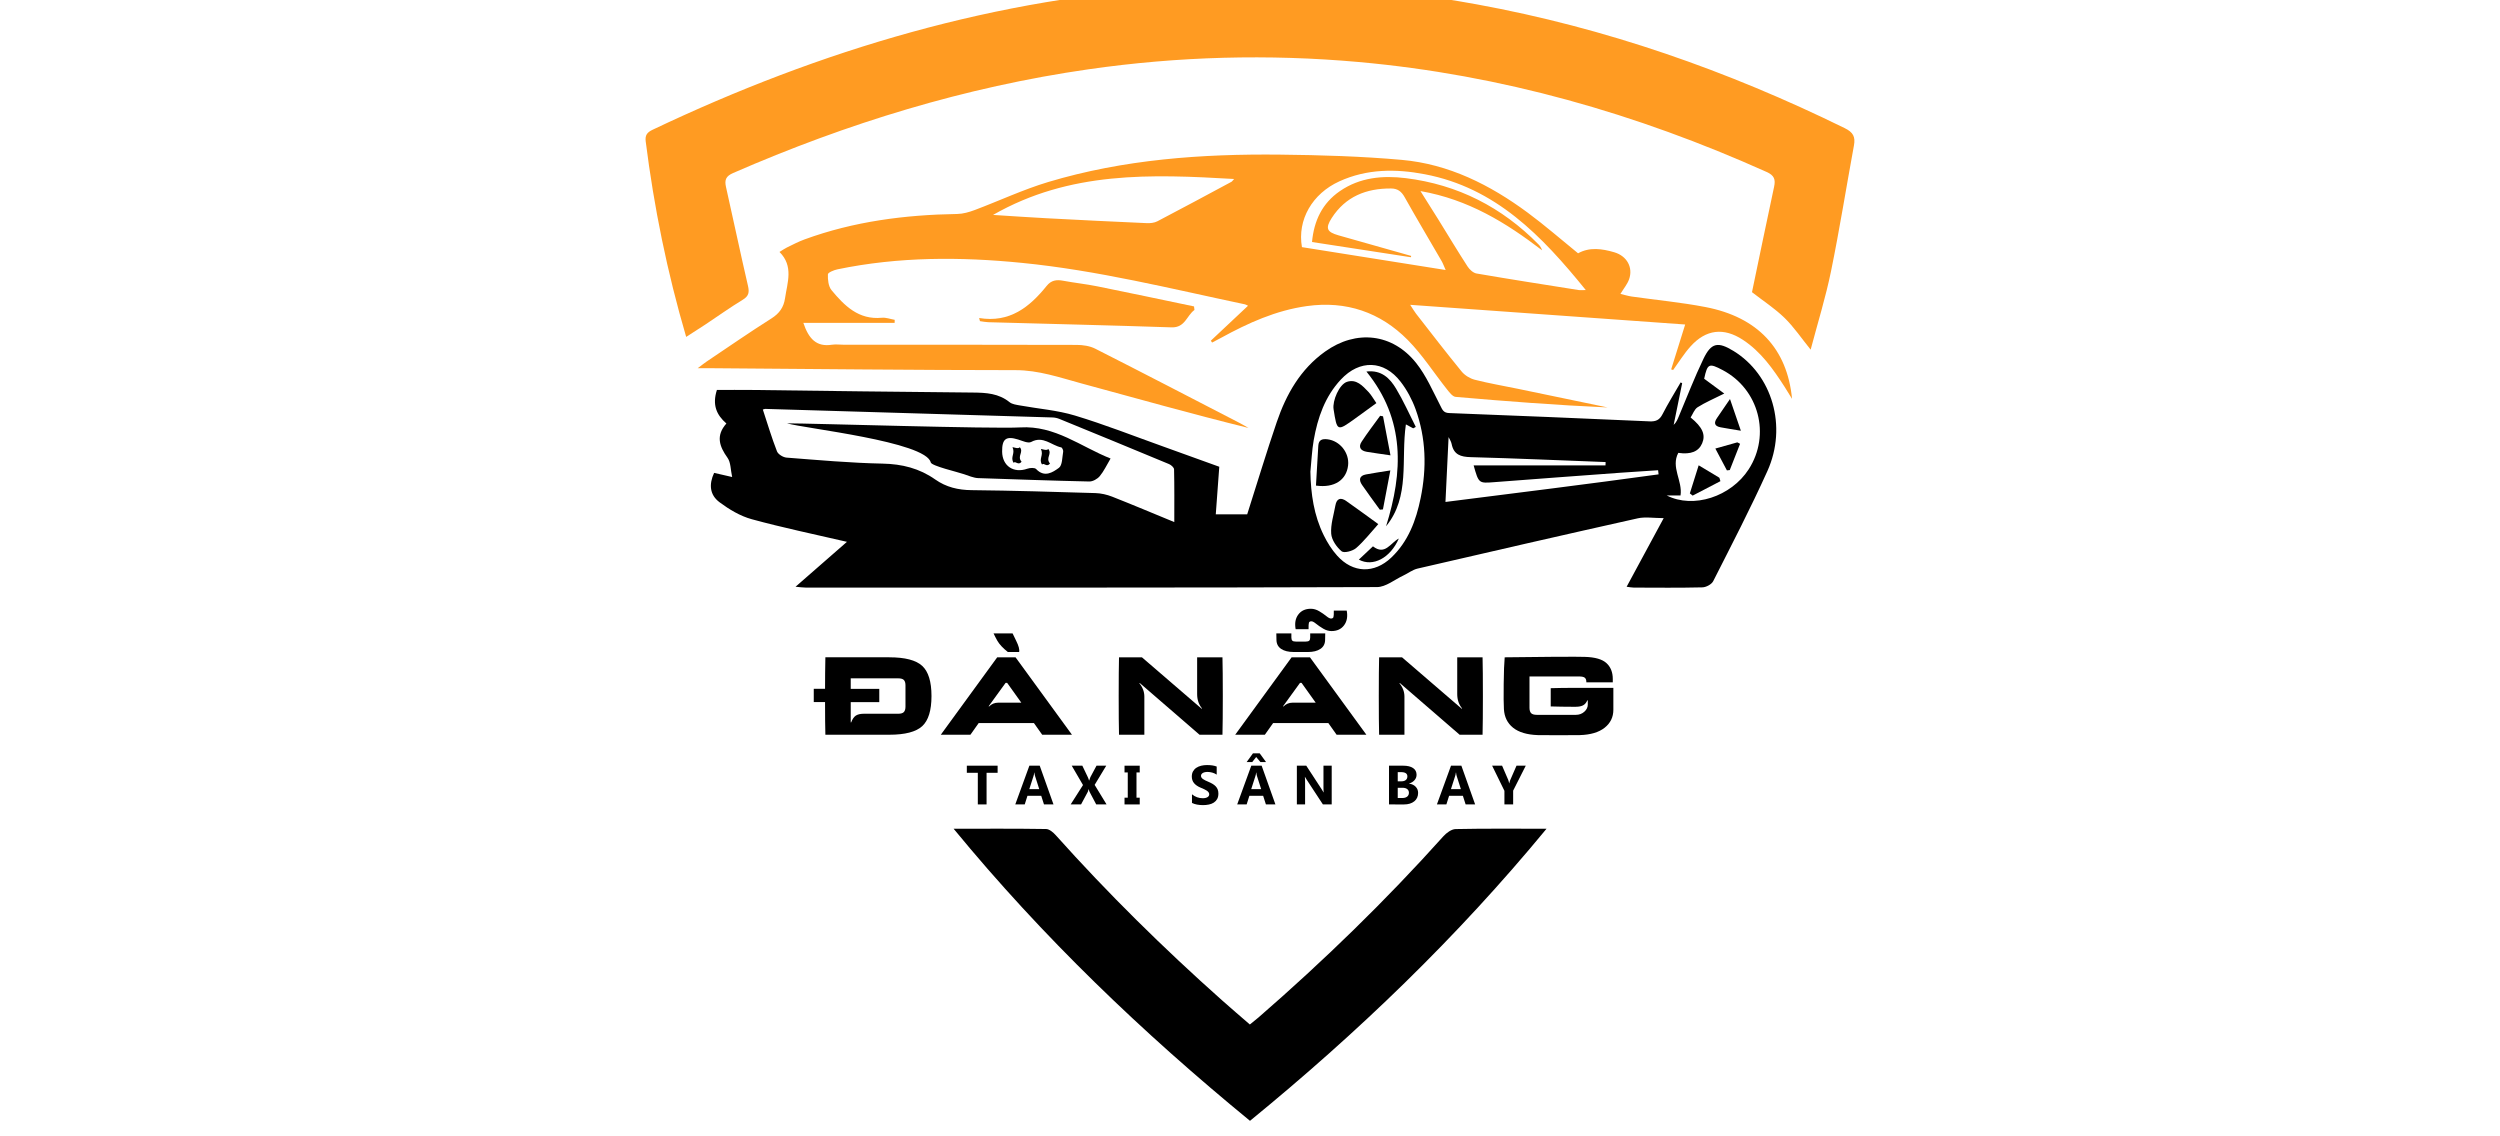 <?xml version="1.0" encoding="utf-8"?>
<!-- Generator: Adobe Illustrator 16.0.0, SVG Export Plug-In . SVG Version: 6.00 Build 0)  -->
<!DOCTYPE svg PUBLIC "-//W3C//DTD SVG 1.1//EN" "http://www.w3.org/Graphics/SVG/1.1/DTD/svg11.dtd">
<svg version="1.1" id="Layer_1" xmlns="http://www.w3.org/2000/svg" xmlns:xlink="http://www.w3.org/1999/xlink" x="0px" y="0px"
	 width="220px" height="100px" viewBox="-285.09 -134.96 220 100" enable-background="new -285.09 -134.96 220 100"
	 xml:space="preserve">
<g>
	<g>
		<path fill="#FF9B22" d="M-130.915-109.249c0.993,0.772,2.01,1.433,2.862,2.261c0.822,0.8,1.473,1.774,2.301,2.797
			c0.621-2.354,1.324-4.61,1.795-6.914c0.75-3.671,1.338-7.374,2.015-11.061c0.139-0.755-0.072-1.154-0.81-1.516
			c-10.314-5.066-21.064-8.826-32.384-10.895c-8.515-1.556-17.095-2.06-25.74-1.564c-16.474,0.946-31.959,5.548-46.789,12.601
			c-0.48,0.228-0.672,0.48-0.604,1.02c0.73,5.782,1.88,11.474,3.562,17.208c0.599-0.386,1.141-0.727,1.674-1.081
			c1.101-0.73,2.175-1.503,3.304-2.188c0.543-0.331,0.59-0.663,0.457-1.24c-0.671-2.891-1.279-5.795-1.932-8.69
			c-0.141-0.626-0.003-0.949,0.634-1.226c10.03-4.375,20.408-7.562,31.253-9.123c7.907-1.137,15.843-1.356,23.81-0.641
			c12.53,1.126,24.434,4.537,35.881,9.674c0.67,0.301,0.796,0.653,0.656,1.305C-129.636-115.42-130.275-112.311-130.915-109.249z"/>
		<path fill="#FF9B22" d="M-141.507-108.866c2.166,0.309,4.352,0.512,6.498,0.926c4.585,0.883,7.196,3.649,7.62,8.08
			c-0.281-0.454-0.461-0.755-0.651-1.051c-1.013-1.573-2.083-3.102-3.68-4.147c-1.685-1.102-3.246-0.92-4.597,0.576
			c-0.576,0.636-1.029,1.384-1.537,2.082c-0.058-0.018-0.116-0.036-0.174-0.054c0.402-1.286,0.803-2.573,1.233-3.95
			c-7.965-0.57-16-1.146-24.199-1.732c0.229,0.347,0.355,0.572,0.512,0.774c1.331,1.706,2.647,3.422,4.017,5.096
			c0.276,0.337,0.733,0.615,1.158,0.724c1.248,0.318,2.522,0.534,3.786,0.795c2.633,0.546,5.266,1.094,7.9,1.642
			c-4.473-0.2-8.926-0.542-13.374-0.93c-0.271-0.024-0.546-0.394-0.754-0.655c-1.156-1.452-2.166-3.045-3.463-4.356
			c-2.418-2.442-5.409-3.462-8.872-2.98c-2.728,0.38-5.172,1.49-7.551,2.793c-0.261,0.143-0.526,0.278-0.791,0.417
			c-0.037-0.054-0.074-0.109-0.111-0.164c1.082-1.017,2.164-2.032,3.273-3.075c-0.12-0.056-0.191-0.105-0.267-0.123
			c-6.515-1.375-12.981-2.991-19.63-3.65c-5.439-0.541-10.854-0.548-16.23,0.568c-0.314,0.065-0.839,0.281-0.844,0.44
			c-0.017,0.467,0.042,1.058,0.319,1.394c1.139,1.374,2.387,2.625,4.424,2.428c0.369-0.036,0.755,0.116,1.134,0.181
			c-0.001,0.09-0.002,0.18-0.004,0.271c-2.653,0-5.306,0-8.033,0c0.471,1.398,1.148,2.134,2.508,1.922
			c0.352-0.054,0.72,0.001,1.081,0.001c6.82,0.001,13.642-0.008,20.463,0.014c0.548,0.001,1.156,0.09,1.637,0.334
			c4.256,2.157,8.49,4.359,12.729,6.549c0.256,0.132,0.502,0.283,0.754,0.425c-4.951-1.221-9.825-2.594-14.712-3.922
			c-1.9-0.517-3.752-1.165-5.793-1.165c-8.894-0.003-17.788-0.104-26.681-0.17c-0.342-0.002-0.684,0-1.284,0
			c0.418-0.312,0.596-0.458,0.786-0.586c1.895-1.271,3.771-2.572,5.7-3.792c0.698-0.441,1.083-0.981,1.198-1.771
			c0.204-1.396,0.773-2.826-0.486-4.082c0.246-0.149,0.44-0.29,0.652-0.393c0.513-0.249,1.02-0.516,1.553-0.711
			c4.336-1.585,8.84-2.165,13.432-2.238c0.517-0.008,1.052-0.164,1.543-0.348c2.159-0.811,4.261-1.802,6.464-2.464
			c6.649-1.996,13.505-2.483,20.404-2.411c3.572,0.039,7.154,0.145,10.71,0.462c4.143,0.369,7.768,2.197,11.076,4.639
			c1.519,1.121,2.943,2.368,4.441,3.583c1.008-0.564,2.11-0.406,3.182-0.092c1.125,0.329,1.673,1.343,1.307,2.379
			c-0.152,0.429-0.467,0.801-0.761,1.286C-142.146-109.018-141.831-108.913-141.507-108.866z M-169.633-113.663
			c0.175-1.878,0.899-3.409,2.452-4.478c1.758-1.211,3.773-1.392,5.796-1.142c4.567,0.564,8.463,2.551,11.69,5.836
			c0.133,0.136,0.237,0.301,0.309,0.515c-3.164-2.425-6.49-4.479-10.704-5.213c0.598,0.95,1.092,1.725,1.576,2.506
			c0.855,1.378,1.688,2.769,2.57,4.13c0.174,0.27,0.496,0.567,0.79,0.617c2.986,0.514,5.979,0.98,8.972,1.454
			c0.161,0.025,0.33,0.003,0.641,0.003c-3.865-4.775-7.934-9.005-14.174-10.193c-2.547-0.486-5.08-0.481-7.507,0.624
			c-2.384,1.084-3.719,3.384-3.297,5.792c4.133,0.659,8.3,1.321,12.648,2.013c-0.162-0.36-0.241-0.591-0.362-0.798
			c-1.083-1.871-2.191-3.728-3.248-5.612c-0.283-0.504-0.615-0.76-1.192-0.765c-2.187-0.015-4.012,0.71-5.228,2.602
			c-0.583,0.909-0.418,1.233,0.603,1.522c2.131,0.603,4.261,1.207,6.392,1.811c-0.008,0.039-0.017,0.078-0.025,0.116
			C-163.799-112.764-166.665-113.205-169.633-113.663z M-197.702-116.047c1.67,0.105,3.186,0.213,4.703,0.292
			c2.938,0.156,5.876,0.302,8.814,0.431c0.315,0.015,0.675-0.021,0.946-0.164c2.181-1.138,4.344-2.307,6.511-3.47
			c0.068-0.037,0.112-0.115,0.241-0.251C-183.776-119.632-190.948-119.919-197.702-116.047z"/>
		<path fill="#FF9B22" d="M-180.015-107.995c-2.837-0.592-5.672-1.196-8.513-1.768c-0.999-0.202-2.018-0.307-3.02-0.495
			c-0.578-0.107-1.035-0.041-1.434,0.454c-1.501,1.865-3.252,3.273-5.945,2.829c0.024,0.092,0.049,0.185,0.074,0.276
			c0.245,0.033,0.49,0.086,0.735,0.093c5.376,0.149,10.751,0.273,16.126,0.453c1.193,0.04,1.331-1.039,2.013-1.53
			C-179.992-107.789-180.004-107.891-180.015-107.995z"/>
	</g>
	<g>
		<g>
			<path d="M-140.96-89.349c-6.468,1.444-12.928,2.927-19.384,4.424c-0.442,0.103-0.833,0.416-1.255,0.613
				c-0.769,0.361-1.542,1.012-2.315,1.015c-16.765,0.059-33.529,0.044-50.295,0.043c-0.243,0-0.486-0.04-0.873-0.073
				c1.584-1.384,3.035-2.65,4.524-3.952c-2.907-0.676-5.667-1.247-8.381-1.991c-1.008-0.276-1.981-0.859-2.829-1.491
				c-0.874-0.651-0.947-1.583-0.479-2.586c0.479,0.11,0.962,0.221,1.587,0.364c-0.143-0.646-0.115-1.281-0.406-1.688
				c-0.72-1.007-1.052-1.95-0.101-3.021c-0.878-0.764-1.256-1.644-0.835-2.953c1.012,0,2.086-0.011,3.161,0.002
				c6.459,0.078,12.918,0.176,19.377,0.228c1.167,0.01,2.259,0.074,3.216,0.847c0.233,0.188,0.604,0.229,0.921,0.288
				c1.613,0.293,3.276,0.417,4.835,0.889c2.608,0.787,5.151,1.791,7.72,2.708c1.657,0.593,3.31,1.195,4.979,1.797
				c-0.106,1.449-0.207,2.819-0.308,4.186c1.015,0,1.981,0,2.765,0c0.895-2.808,1.699-5.475,2.598-8.109
				c0.836-2.453,2.083-4.66,4.256-6.212c2.731-1.952,5.935-1.612,8.02,1.013c0.878,1.106,1.458,2.458,2.113,3.729
				c0.189,0.368,0.274,0.649,0.782,0.668c5.883,0.225,11.766,0.469,17.649,0.731c0.549,0.024,0.871-0.122,1.129-0.628
				c0.49-0.955,1.06-1.869,1.596-2.8c0.044,0.023,0.089,0.046,0.134,0.069c-0.25,1.223-0.499,2.445-0.748,3.667
				c0.248-0.228,0.348-0.499,0.46-0.765c0.712-1.684,1.366-3.396,2.158-5.041c0.69-1.434,1.278-1.535,2.647-0.698
				c3.403,2.082,4.759,6.638,2.981,10.574c-1.48,3.278-3.141,6.476-4.767,9.686c-0.141,0.278-0.623,0.536-0.953,0.543
				c-2.012,0.05-4.025,0.026-6.038,0.021c-0.188,0-0.377-0.043-0.627-0.075c1.069-1.979,2.091-3.871,3.262-6.038
				C-139.593-89.368-140.307-89.494-140.96-89.349z M-216.716-95.242c0.102,0.261,0.541,0.529,0.842,0.552
				c2.813,0.217,5.629,0.472,8.447,0.528c1.72,0.033,3.248,0.418,4.637,1.396c0.966,0.679,2.019,0.928,3.204,0.939
				c3.632,0.038,7.265,0.148,10.896,0.259c0.493,0.015,1.007,0.133,1.468,0.313c1.781,0.701,3.545,1.446,5.47,2.238
				c0-1.62,0.015-3.13-0.02-4.64c-0.003-0.161-0.255-0.386-0.441-0.463c-3.21-1.337-6.427-2.656-9.645-3.973
				c-0.19-0.078-0.405-0.125-0.609-0.131c-8.433-0.255-16.866-0.505-25.299-0.754c-0.029,0-0.058,0.016-0.195,0.055
				C-217.549-97.671-217.182-96.437-216.716-95.242z M-168.599-87.852c0.314,0.638,0.705,1.266,1.18,1.792
				c1.384,1.539,3.258,1.597,4.763,0.167c1.498-1.423,2.18-3.268,2.583-5.24c0.541-2.641,0.477-5.262-0.442-7.807
				c-0.31-0.86-0.765-1.708-1.323-2.431c-1.465-1.901-3.599-1.959-5.254-0.192c-1.403,1.499-2.047,3.365-2.392,5.341
				c-0.159,0.913-0.198,1.847-0.291,2.771C-169.741-91.502-169.468-89.61-168.599-87.852z M-133.355-100.328
				c-0.916,0.459-1.666,0.775-2.345,1.205c-0.287,0.182-0.423,0.604-0.616,0.901c1.057,0.856,1.334,1.522,1.016,2.273
				c-0.307,0.721-0.99,1.004-2.1,0.841c-0.675,1.268,0.393,2.459,0.197,3.747c-0.374,0-0.75,0-1.22,0
				c2.349,1.199,5.666,0.104,7.219-2.302c1.955-3.029,0.896-7.054-2.297-8.732c-1.206-0.634-1.331-0.574-1.623,0.764
				C-134.558-101.213-134.062-100.848-133.355-100.328z M-155.663-94.731c-0.89-0.023-1.495-0.212-1.683-1.16
				c-0.044-0.225-0.188-0.43-0.268-0.605c-0.088,1.847-0.179,3.719-0.275,5.708c6.215-0.79,12.491-1.563,18.754-2.428
				c-0.015-0.122-0.028-0.243-0.042-0.364c-1.091,0.072-2.186,0.137-3.277,0.218c-3.709,0.273-7.42,0.544-11.128,0.831
				c-1.379,0.106-1.376,0.126-1.828-1.473c3.899,0,7.752,0,11.603,0c0.005-0.098,0.008-0.197,0.012-0.295
				C-147.751-94.449-151.706-94.625-155.663-94.731z"/>
			<path d="M-148.995-62.031c-2.835,0-5.419-0.025-8,0.029c-0.367,0.007-0.806,0.334-1.077,0.635
				c-5.083,5.667-10.533,10.957-16.275,15.947c-0.225,0.194-0.459,0.375-0.756,0.616c-0.824-0.715-1.642-1.41-2.444-2.125
				c-5.144-4.576-10.043-9.401-14.636-14.533c-0.221-0.247-0.561-0.539-0.85-0.544c-2.638-0.042-5.276-0.025-8.14-0.025
				c7.859,9.562,16.611,17.937,26.082,25.705C-165.634-44.06-156.889-52.45-148.995-62.031z"/>
			<path d="M-195.307-97.348c3.065-0.182,5.313,1.691,7.947,2.738c-0.353,0.594-0.593,1.123-0.953,1.553
				c-0.208,0.249-0.611,0.475-0.921,0.469c-3.266-0.071-6.531-0.19-9.796-0.299c-0.353-0.012-0.884-0.222-1.224-0.342
				c-0.556-0.195-2.854-0.724-2.93-1.037c-0.442-1.837-11.153-2.993-12.651-3.441C-213.676-97.706-197.691-97.206-195.307-97.348z
				 M-194.687-93.712c0.235-0.083,0.648-0.108,0.778,0.03c0.73,0.771,1.46,0.291,2.002-0.107c0.311-0.227,0.287-0.931,0.377-1.427
				c0.021-0.115-0.089-0.354-0.171-0.372c-0.871-0.179-1.593-1.053-2.646-0.48c-0.271,0.146-0.779-0.101-1.162-0.219
				c-1.045-0.321-1.408-0.052-1.394,1.068C-196.888-93.95-195.891-93.289-194.687-93.712z"/>
		</g>
		<path d="M-161.372-97.613c0.313,0.168,0.479,0.257,0.644,0.345c0.075-0.041,0.151-0.082,0.228-0.123
			c-0.573-1.127-1.086-2.29-1.737-3.371c-0.543-0.901-1.271-1.661-2.608-1.503c3.442,4.248,3.221,8.849,1.729,13.616
			C-160.976-91.269-161.821-94.505-161.372-97.613z"/>
		<path d="M-163.801-88.839c-1.065-0.77-1.934-1.41-2.816-2.029c-0.5-0.351-0.851-0.225-0.96,0.396
			c-0.147,0.827-0.427,1.667-0.367,2.481c0.041,0.55,0.475,1.175,0.918,1.546c0.212,0.178,0.97-0.019,1.275-0.284
			C-165.048-87.341-164.47-88.096-163.801-88.839z"/>
		<path d="M-163.969-99.486c-0.259-0.371-0.442-0.715-0.699-0.986c-0.511-0.537-1.068-1.16-1.894-0.884
			c-0.678,0.227-1.29,1.67-1.173,2.411c0.308,1.958,0.309,1.959,1.901,0.813C-165.233-98.564-164.636-99.001-163.969-99.486z"/>
		<path d="M-169.285-92.228c1.635,0.229,2.681-0.5,2.827-1.774c0.127-1.112-0.723-2.169-1.816-2.3
			c-0.467-0.055-0.771,0.045-0.805,0.562C-169.15-94.582-169.216-93.421-169.285-92.228z"/>
		<path d="M-162.728-94.89c-0.238-1.253-0.447-2.343-0.655-3.434c-0.085-0.015-0.169-0.031-0.254-0.046
			c-0.548,0.76-1.124,1.502-1.635,2.288c-0.31,0.477-0.074,0.795,0.461,0.882C-164.192-95.099-163.571-95.014-162.728-94.89z"/>
		<path d="M-163.391-90.133c0.208-1.092,0.415-2.185,0.652-3.43c-0.829,0.134-1.493,0.227-2.152,0.354
			c-0.595,0.115-0.632,0.494-0.337,0.925c0.504,0.737,1.041,1.453,1.563,2.177C-163.574-90.115-163.482-90.124-163.391-90.133z"/>
		<path d="M-161.992-87.571c-0.737,0.381-1.21,1.521-2.278,0.689c-0.426,0.4-0.83,0.781-1.242,1.168
			C-164.278-85.043-162.739-85.854-161.992-87.571z"/>
		<path d="M-136.137-91.346c0.821-0.429,1.642-0.855,2.443-1.271c-0.07-0.207-0.071-0.29-0.109-0.313
			c-0.599-0.366-1.202-0.724-1.804-1.083c-0.259,0.823-0.518,1.646-0.777,2.471C-136.302-91.478-136.218-91.412-136.137-91.346z"/>
		<path d="M-132.851-99.845c-0.492,0.721-0.807,1.192-1.132,1.655c-0.3,0.428-0.254,0.727,0.3,0.832
			c0.52,0.099,1.042,0.177,1.789,0.302C-132.224-98.02-132.495-98.809-132.851-99.845z"/>
		<path d="M-131.963-95.905c-0.199-0.102-0.23-0.131-0.249-0.126c-0.644,0.179-1.286,0.361-1.928,0.543
			c0.339,0.64,0.678,1.282,1.018,1.922c0.083-0.01,0.168-0.019,0.252-0.029C-132.571-94.359-132.27-95.125-131.963-95.905z"/>
	</g>
	<path d="M-192.689-94.169c-0.428-0.498,0.22-0.846-0.158-1.285c-0.134,0.23-0.695-0.092-0.632,0.044
		c0.246,0.523-0.229,0.841,0.091,1.33C-193.223-94.284-192.987-93.796-192.689-94.169z"/>
	<path d="M-195.191-94.326c-0.428-0.497,0.22-0.845-0.158-1.284c-0.134,0.229-0.695-0.093-0.632,0.045
		c0.245,0.523-0.23,0.841,0.09,1.33C-195.726-94.441-195.489-93.954-195.191-94.326z"/>
	<g>
		<g>
			<path d="M-206.829-77.117c1.382,0,2.347,0.251,2.893,0.754c0.545,0.503,0.817,1.388,0.817,2.653c0,1.266-0.271,2.149-0.817,2.653
				c-0.546,0.502-1.51,0.753-2.893,0.753h-5.628c-0.019-0.642-0.029-1.6-0.029-2.872h-0.993v-1.168h0.993
				c0-0.929,0.01-1.853,0.029-2.774H-206.829L-206.829-77.117z M-205.408-72.774v-1.878c0-0.215-0.047-0.37-0.141-0.468
				c-0.094-0.098-0.261-0.146-0.501-0.146h-4.176v0.925h2.512v1.168h-2.512v1.783h0.039c0.11-0.292,0.248-0.492,0.414-0.6
				c0.165-0.106,0.397-0.161,0.695-0.161h3.028c0.241,0,0.407-0.05,0.501-0.151C-205.455-72.403-205.408-72.56-205.408-72.774z"/>
			<path d="M-202.302-70.301l4.965-6.814h1.616l4.965,6.814h-2.62l-0.73-1.031h-4.859l-0.73,1.031H-202.302z M-195.214-73.124
				l-1.246-1.743h-0.137l-1.49,2.054l0.029,0.029c0.227-0.227,0.493-0.34,0.798-0.34H-195.214z M-196.401-77.584
				c-0.428-0.338-0.737-0.668-0.925-0.993c-0.11-0.194-0.221-0.409-0.331-0.643h1.675l0.312,0.643
				c0.227,0.455,0.314,0.786,0.263,0.993H-196.401z"/>
			<path d="M-186.617-70.301c-0.02-0.758-0.029-1.895-0.029-3.408c0-1.512,0.01-2.647,0.029-3.408h2.016l5.258,4.528l0.029-0.029
				c-0.286-0.344-0.428-0.766-0.428-1.266v-3.233h2.229c0.02,0.759,0.03,1.896,0.03,3.408c0,1.513-0.01,2.648-0.03,3.408h-2.015
				l-5.268-4.557l-0.029,0.029c0.292,0.351,0.438,0.744,0.438,1.178v3.35H-186.617z"/>
			<path d="M-176.394-70.301l4.965-6.814h1.616l4.966,6.814h-2.62l-0.73-1.031h-4.858l-0.73,1.031H-176.394z M-171.244-77.584
				c-0.467,0-0.836-0.091-1.105-0.273c-0.27-0.181-0.407-0.444-0.413-0.788l-0.011-0.575h1.324v0.36c0,0.13,0.028,0.222,0.083,0.277
				c0.055,0.056,0.163,0.083,0.326,0.083h0.837c0.163,0,0.271-0.028,0.327-0.083c0.055-0.055,0.083-0.147,0.083-0.277v-0.36h1.324
				l-0.011,0.576c-0.005,0.344-0.144,0.606-0.413,0.787c-0.269,0.183-0.638,0.274-1.105,0.274L-171.244-77.584L-171.244-77.584z
				 M-169.307-73.124l-1.245-1.743h-0.137l-1.49,2.054l0.029,0.029c0.227-0.227,0.493-0.34,0.798-0.34H-169.307z"/>
			<path d="M-163.728-70.301c-0.02-0.758-0.029-1.895-0.029-3.408c0-1.512,0.01-2.647,0.029-3.408h2.015l5.258,4.528l0.029-0.029
				c-0.285-0.344-0.428-0.766-0.428-1.266v-3.233h2.23c0.02,0.759,0.029,1.896,0.029,3.408c0,1.513-0.01,2.648-0.029,3.408h-2.016
				l-5.268-4.557l-0.029,0.029c0.292,0.351,0.438,0.744,0.438,1.178v3.35H-163.728z"/>
			<path d="M-149.766-70.271c-0.947-0.033-1.671-0.249-2.171-0.647c-0.5-0.4-0.769-0.946-0.809-1.641
				c-0.025-0.416-0.032-1.154-0.019-2.215c0.012-1.062,0.042-1.842,0.087-2.342c1.155-0.02,2.559-0.035,4.211-0.044
				c1.652-0.01,2.601-0.008,2.849,0.006c0.895,0.025,1.528,0.209,1.897,0.549c0.371,0.34,0.556,0.807,0.556,1.397v0.292h-2.327
				v-0.029c0-0.175-0.045-0.3-0.136-0.374c-0.091-0.075-0.259-0.112-0.506-0.112h-4.361v2.755c0,0.214,0.047,0.371,0.141,0.472
				c0.095,0.101,0.265,0.151,0.512,0.151h3.427c0.292,0,0.54-0.091,0.745-0.273c0.205-0.182,0.306-0.394,0.306-0.633v-0.37h-0.039
				c-0.097,0.215-0.226,0.362-0.385,0.443c-0.159,0.08-0.369,0.122-0.627,0.122h-0.361c-0.584,0-1.2-0.01-1.85-0.03v-1.606
				c0.65-0.02,1.351-0.029,2.104-0.029h3.408v1.928c0,0.649-0.257,1.177-0.77,1.583c-0.513,0.404-1.243,0.621-2.191,0.647
				c-0.318,0.007-0.942,0.01-1.875,0.01C-148.881-70.261-149.487-70.264-149.766-70.271z"/>
		</g>
		<g>
			<path d="M-167.916-79.426c-0.249,0-0.494-0.071-0.734-0.214c-0.241-0.143-0.449-0.287-0.625-0.43
				c-0.176-0.143-0.313-0.216-0.41-0.216c-0.119,0-0.192,0.043-0.22,0.126c-0.026,0.084-0.037,0.274-0.032,0.572h-1.136
				c-0.097-0.525-0.02-0.957,0.235-1.294c0.253-0.338,0.622-0.507,1.104-0.507c0.248,0,0.493,0.073,0.733,0.215
				s0.45,0.287,0.625,0.43c0.175,0.144,0.312,0.215,0.409,0.215c0.119,0,0.192-0.042,0.22-0.126
				c0.026-0.084,0.038-0.275,0.032-0.572h1.137c0.098,0.524,0.019,0.956-0.235,1.294C-167.066-79.595-167.435-79.426-167.916-79.426
				z"/>
		</g>
	</g>
	<g>
		<path d="M-197.299-66.954h-0.973v2.783h-0.77v-2.783h-0.967v-0.626h2.709V-66.954z"/>
		<path d="M-192.382-64.171h-0.837l-0.243-0.758h-1.212l-0.24,0.758h-0.832l1.241-3.409h0.911L-192.382-64.171z M-193.637-65.518
			l-0.366-1.146c-0.027-0.084-0.046-0.188-0.058-0.306h-0.018c-0.008,0.1-0.028,0.198-0.06,0.296l-0.371,1.156H-193.637z"/>
		<path d="M-187.713-64.171h-0.91l-0.587-1.11c-0.021-0.042-0.045-0.117-0.068-0.229h-0.01c-0.011,0.052-0.038,0.132-0.079,0.238
			l-0.59,1.101h-0.915l1.086-1.705l-0.993-1.705h0.934l0.488,1.022c0.039,0.081,0.072,0.177,0.103,0.288h0.01
			c0.019-0.067,0.055-0.166,0.106-0.297l0.542-1.013h0.856l-1.021,1.69L-187.713-64.171z"/>
		<path d="M-184.794-67.579v0.594h-0.285v2.221h0.285v0.594h-1.338v-0.594h0.285v-2.221h-0.285v-0.594H-184.794z"/>
		<path d="M-180.196-64.302v-0.76c0.138,0.116,0.288,0.202,0.45,0.26c0.161,0.058,0.324,0.086,0.489,0.086
			c0.096,0,0.181-0.008,0.252-0.025c0.073-0.017,0.133-0.042,0.182-0.073c0.048-0.031,0.084-0.068,0.108-0.109
			c0.024-0.042,0.036-0.087,0.036-0.136c0-0.067-0.02-0.126-0.058-0.179c-0.038-0.052-0.09-0.101-0.155-0.145
			c-0.066-0.045-0.144-0.087-0.234-0.128c-0.09-0.042-0.188-0.083-0.292-0.127c-0.266-0.11-0.465-0.247-0.596-0.406
			c-0.131-0.16-0.197-0.354-0.197-0.579c0-0.178,0.036-0.331,0.108-0.458c0.071-0.127,0.167-0.233,0.291-0.314
			c0.124-0.083,0.266-0.143,0.427-0.182c0.162-0.04,0.333-0.058,0.514-0.058c0.177,0,0.335,0.01,0.471,0.032
			c0.137,0.021,0.264,0.054,0.38,0.099v0.711c-0.058-0.041-0.119-0.074-0.187-0.105c-0.068-0.03-0.136-0.055-0.208-0.075
			c-0.072-0.02-0.143-0.034-0.213-0.044c-0.07-0.009-0.137-0.014-0.201-0.014c-0.087,0-0.166,0.008-0.237,0.025
			c-0.072,0.016-0.132,0.04-0.181,0.07c-0.049,0.03-0.087,0.066-0.114,0.108c-0.028,0.042-0.041,0.088-0.041,0.14
			c0,0.057,0.015,0.108,0.045,0.154c0.03,0.045,0.073,0.087,0.128,0.129c0.056,0.04,0.123,0.08,0.203,0.119
			c0.079,0.04,0.169,0.079,0.268,0.121c0.136,0.057,0.258,0.118,0.368,0.182c0.108,0.063,0.201,0.136,0.279,0.217
			c0.077,0.081,0.137,0.173,0.178,0.277c0.041,0.104,0.062,0.225,0.062,0.363c0,0.19-0.037,0.349-0.108,0.479
			c-0.072,0.129-0.17,0.233-0.293,0.313c-0.125,0.081-0.268,0.138-0.432,0.172c-0.164,0.035-0.337,0.052-0.519,0.052
			c-0.187,0-0.365-0.016-0.533-0.047C-179.926-64.191-180.073-64.238-180.196-64.302z"/>
		<path d="M-172.853-64.171h-0.837l-0.243-0.758h-1.212l-0.24,0.758h-0.832l1.241-3.409h0.911L-172.853-64.171z M-173.677-67.896
			h-0.493l-0.376-0.447l-0.35,0.447h-0.491l0.559-0.773h0.59L-173.677-67.896z M-174.108-65.518l-0.366-1.146
			c-0.027-0.084-0.046-0.188-0.058-0.306h-0.019c-0.008,0.1-0.028,0.198-0.06,0.296l-0.371,1.156H-174.108z"/>
		<path d="M-167.9-64.171h-0.775l-1.405-2.143c-0.083-0.125-0.14-0.22-0.172-0.282h-0.01c0.013,0.12,0.02,0.304,0.02,0.551v1.873
			h-0.724v-3.409h0.827l1.354,2.075c0.061,0.094,0.118,0.187,0.17,0.279h0.009c-0.013-0.08-0.019-0.236-0.019-0.469v-1.884h0.725
			V-64.171z"/>
		<path d="M-162.857-64.171v-3.409h1.241c0.38,0,0.673,0.07,0.878,0.209c0.204,0.139,0.306,0.336,0.306,0.59
			c0,0.185-0.062,0.344-0.187,0.483c-0.123,0.138-0.282,0.233-0.476,0.288v0.01c0.243,0.03,0.436,0.12,0.581,0.269
			c0.146,0.149,0.218,0.33,0.218,0.544c0,0.312-0.111,0.56-0.335,0.742c-0.225,0.183-0.529,0.276-0.916,0.276L-162.857-64.171
			L-162.857-64.171z M-162.089-67.013v0.808h0.338c0.158,0,0.283-0.04,0.374-0.116s0.136-0.182,0.136-0.317
			c0-0.25-0.186-0.375-0.561-0.375H-162.089L-162.089-67.013z M-162.089-65.635v0.899h0.416c0.177,0,0.315-0.042,0.417-0.124
			c0.101-0.083,0.151-0.194,0.151-0.338c0-0.136-0.049-0.243-0.148-0.321c-0.099-0.077-0.237-0.117-0.415-0.117H-162.089z"/>
		<path d="M-155.278-64.171h-0.836l-0.243-0.758h-1.212l-0.24,0.758h-0.833l1.241-3.409h0.912L-155.278-64.171z M-156.533-65.518
			l-0.366-1.146c-0.028-0.084-0.046-0.188-0.057-0.306h-0.02c-0.007,0.1-0.028,0.198-0.059,0.296l-0.371,1.156H-156.533z"/>
		<path d="M-150.823-67.579l-1.11,2.196v1.213h-0.768v-1.198l-1.082-2.211h0.877l0.549,1.272c0.01,0.023,0.035,0.116,0.078,0.279
			h0.009c0.021-0.114,0.045-0.204,0.074-0.269l0.559-1.282H-150.823L-150.823-67.579z"/>
	</g>
</g>
</svg>
